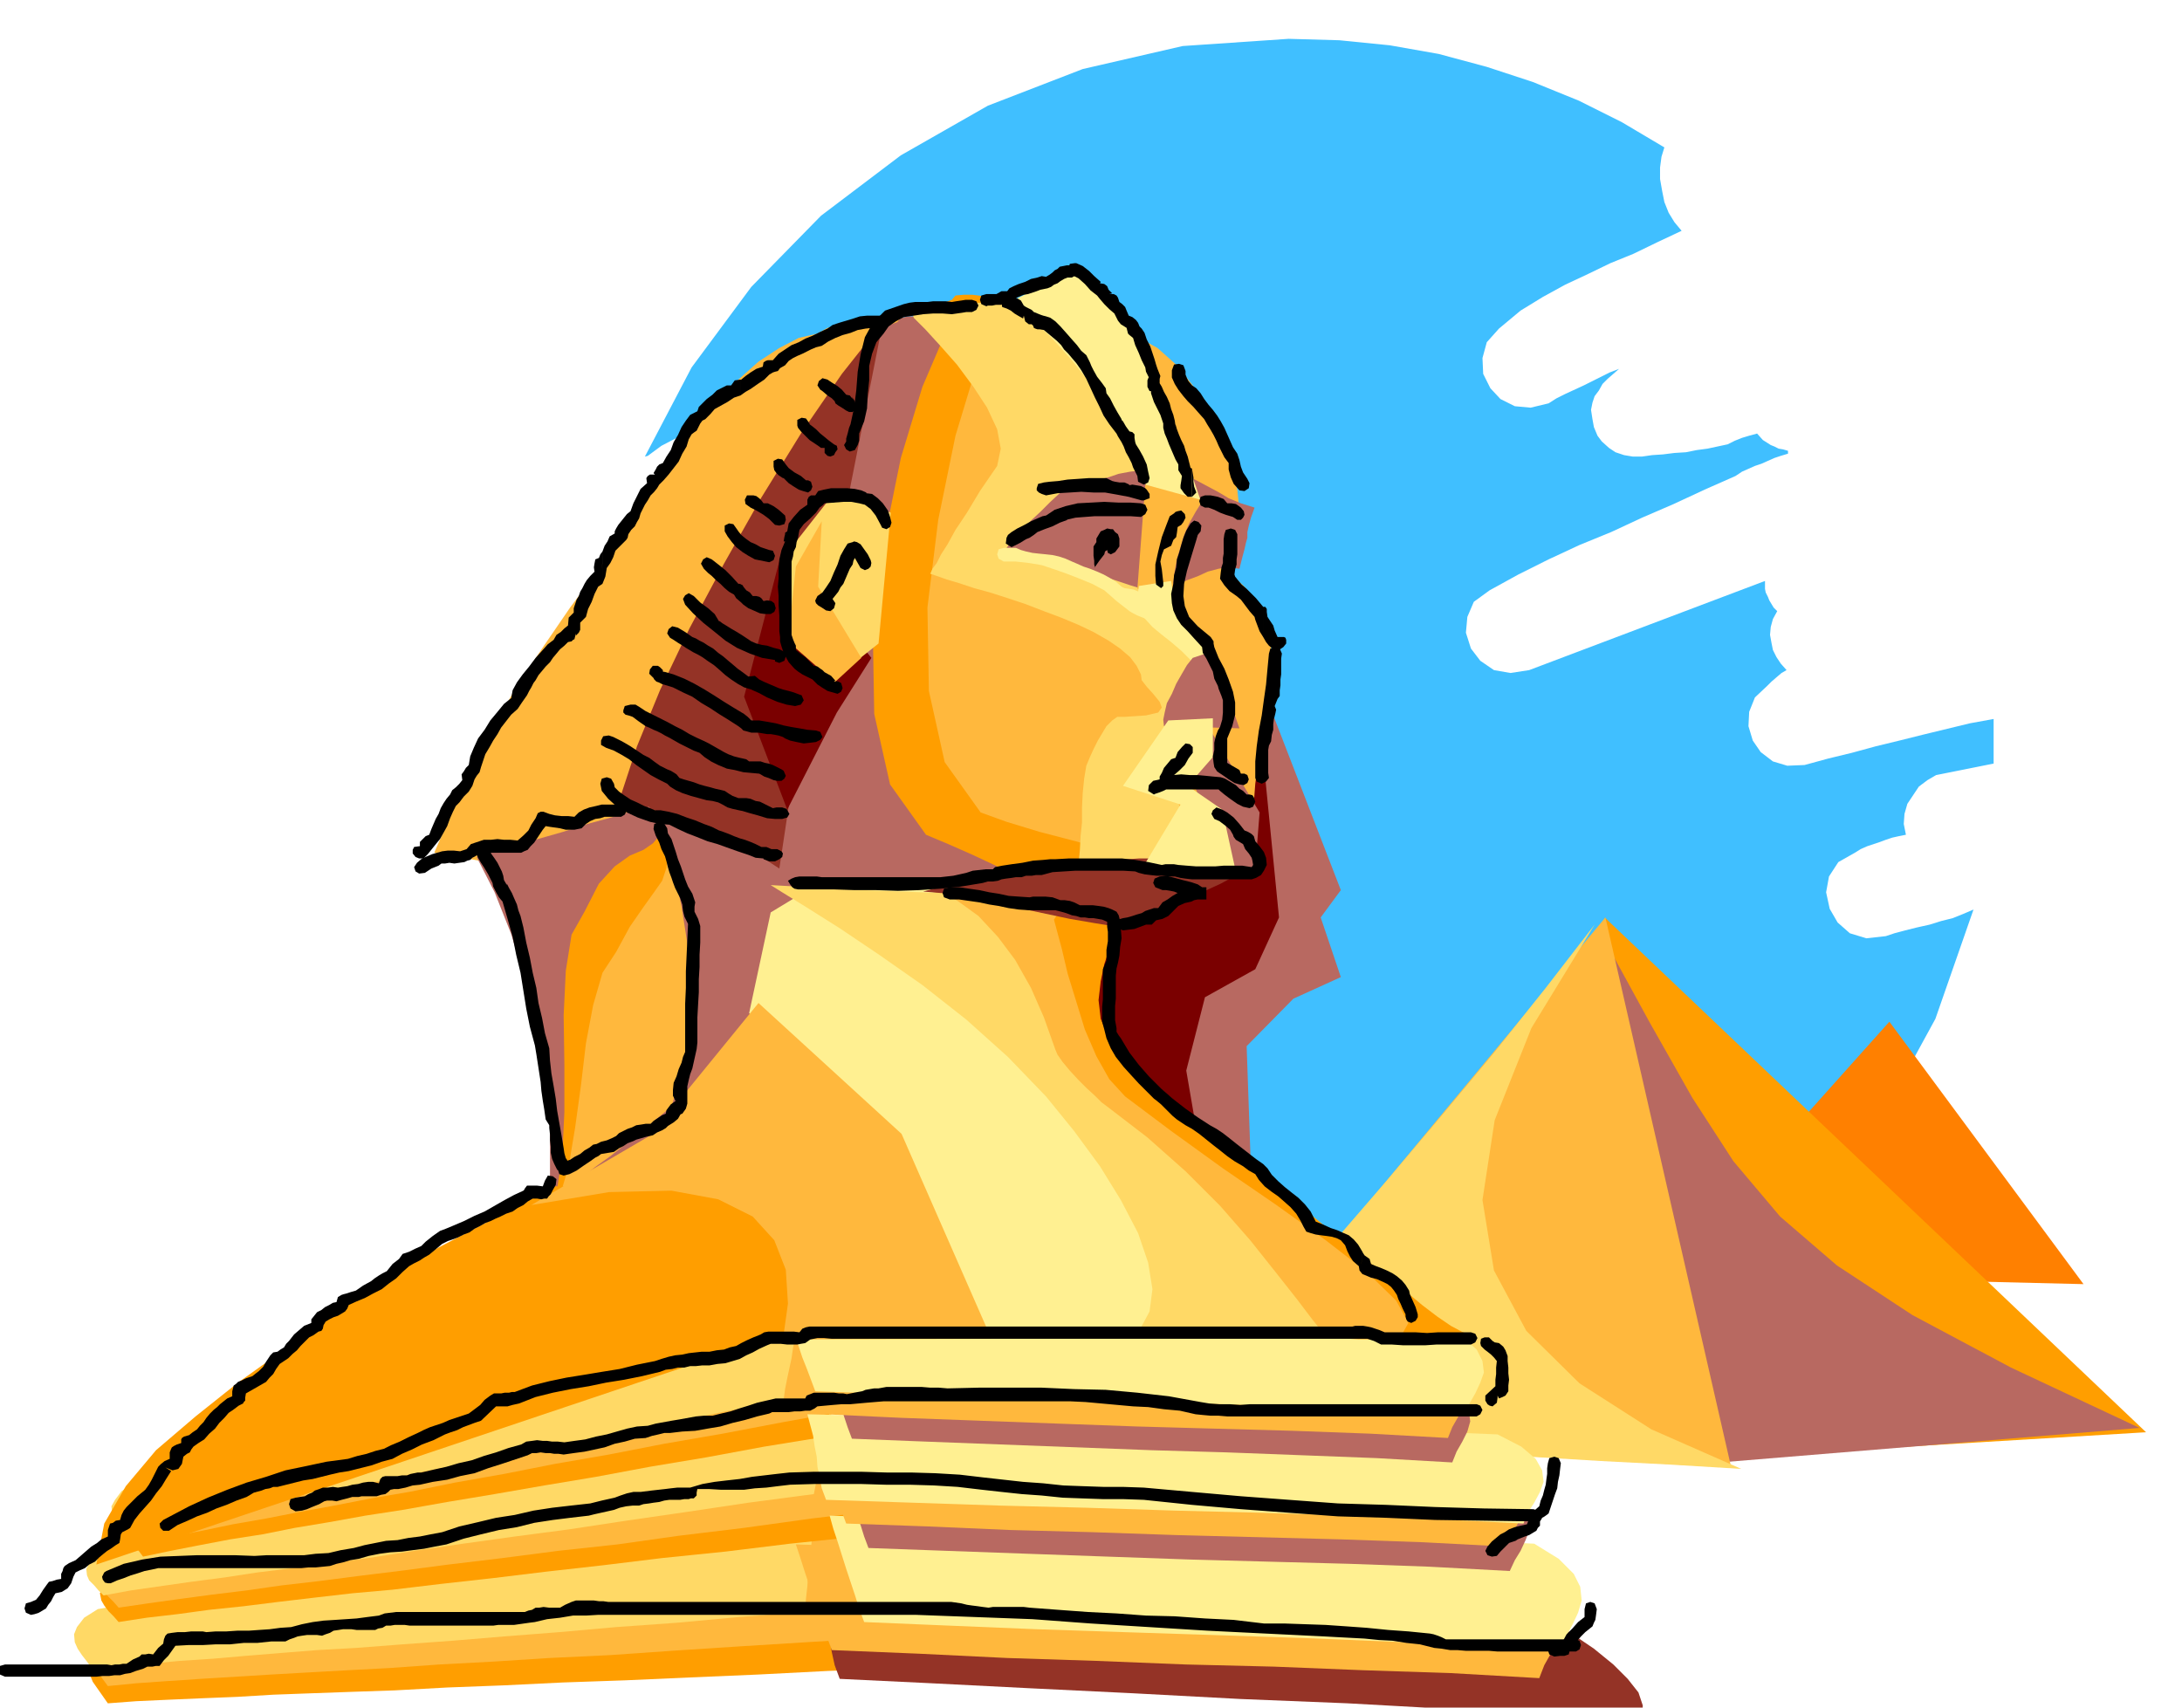 <svg xmlns="http://www.w3.org/2000/svg" width="490.455" height="383.842" fill-rule="evenodd" stroke-linecap="round" preserveAspectRatio="none" viewBox="0 0 3035 2375"><style>.pen1{stroke:none}.brush3{fill:#ff9e00}.brush4{fill:#b86961}.brush5{fill:#ffb83d}.brush6{fill:#ffd966}.brush7{fill:#943326}.brush8{fill:#fff091}.brush9{fill:#7a0000}.brush10{fill:#000}</style><path d="m1792 54 71 2 70 7 68 12 67 18 64 21 64 26 60 30 59 35-4 13-2 15v16l3 17 3 15 6 15 8 13 10 12-34 16-33 16-32 13-31 15-32 15-31 17-31 19-30 25-17 19-6 22 1 22 10 20 14 15 20 10 22 2 25-6 11-7 12-6 13-6 13-6 12-6 12-6 12-6 13-5-8 7-8 7-7 7-5 9-6 8-3 9-2 10 2 13 2 11 5 12 6 8 10 9 9 6 12 4 12 2h13l14-2 15-1 16-2 16-1 15-3 15-2 14-3 14-3 10-5 10-4 10-3 11-3 8 9 11 7 5 2 6 3 6 1 7 2v4l-10 3-9 3-9 4-9 4-9 3-9 4-9 4-9 6-43 19-43 20-44 19-43 20-44 18-43 20-42 21-40 22-22 16-9 21-2 22 7 22 13 17 19 13 23 4 26-4 328-124v11l1 5 3 6 2 5 3 5 3 5 5 5-6 11-3 11-1 11 2 11 2 10 5 10 6 9 8 9-7 4-7 6-7 6-6 6-17 16-8 20-1 20 6 20 11 16 17 13 20 6 24-1 33-9 33-8 33-9 33-8 32-8 33-8 33-8 33-6v62l-65 13-15 3-12 7-12 9-8 12-8 12-4 14-1 14 3 15-10 2-9 2-9 3-8 3-9 3-9 3-9 4-8 5-23 13-13 20-4 22 5 23 11 19 17 15 23 7 27-3 12-4 15-4 16-4 18-4 16-5 16-4 15-6 14-6-53 152-77 141-98 126-116 110-134 88-148 68-159 42-168 15-152-12-143-34-134-54-124-72-112-89-97-104-82-118-64-128 177-63 9-5 9-5 7-7 7-8 5-10 3-9 2-10 1-10 9-16 5-16-1-17-3-15-8-15-11-11-14-9-16-4-12-15-11-8-14-6-14-1-16-1-15 3-15 3-14 3 5-14 3-13 2-14v-12l-3-14-5-12-7-12-10-9 18-11 16-14 11-18 7-19v-20l-5-19-12-17-18-14 4-5 6-5 4-5 6-4 5-6 5-4 6-3h7l26-11 19-17 10-22 4-24-6-25-13-21-21-15-27-6 16-9 17-11 15-12 15-14 11-16 9-16 5-19v-18l-10-25-17-12-23-5-27 4-29 8-28 13-25 13-19 14-4 1 65-124 83-112 97-99 111-84 121-69 132-51 139-32 147-10z" class="pen1" style="fill:#40bfff"/><path d="m2628 1421 270 365-584-14 314-351z" class="pen1" style="fill:#ff8000"/><path d="m2232 1276 753 716-614 37-139-753z" class="pen1 brush3"/><path d="m2224 1293 70 128 60 106 57 88 65 77 79 68 105 69 137 73 179 84-620 51-132-744z" class="pen1 brush4"/><path d="m2233 1276 175 765-775-43 600-722z" class="pen1 brush5"/><path d="m2218 1286-88 144-51 128-17 111 16 98 45 84 74 73 100 64 125 55-99-6-97-5-99-6-97-5-98-6-98-6-98-5-97-4 66-90 72-89 74-89 77-89 76-90 75-90 71-89 68-88z" class="pen1 brush6"/><path d="m157 2281 41-5 44-5 45-5 48-5 48-6 51-5 53-6 56-5 68-8 73-7 75-8 81-8 84-9 89-9 93-10 99-9v18l5 18 8 18 10 19 9 18 9 18 5 19 2 21-102 4-97 5-94 4-90 4-87 3-82 4-79 3-73 4-59 2-56 2-54 2-50 3-50 2-46 2-44 2-40 3-7-10-7-10-7-10-4-10-2-11 5-11 10-13 19-13z" class="pen1 brush3"/><path d="m159 2258 41-6 45-6 45-6 49-5 50-7 52-6 54-6 57-6 70-10 75-9 78-10 84-9 87-11 93-11 97-11 103-11-3 18-2 18-2 19-2 19-2 18-2 20-2 18-1 20-101 6-96 6-92 6-86 6-84 4-78 5-75 4-70 5-57 3-54 3-53 3-49 3-49 3-45 3-43 3-41 4-8-11-7-9-7-10-4-9-1-11 5-11 11-13 20-13z" class="pen1 brush5"/><path d="m136 2238 39-7 42-6 43-6 46-6 47-7 49-7 51-7 54-7 64-10 69-9 72-10 77-10 79-11 85-11 88-12 94-12-3 17-2 18-2 18-1 18-3 17-1 18-2 18-1 18-92 7-87 8-84 6-79 7-77 6-72 6-69 5-65 5-54 3-50 4-49 4-46 4-46 3-42 4-42 3-38 4-7-10-7-9-6-9-4-9-1-11 4-10 10-13 19-12z" class="pen1 brush6"/><path d="m174 2184 41-8 44-7 45-7 48-7 48-9 52-9 53-9 56-8 68-12 72-12 75-12 81-12 84-14 89-14 93-16 99-15-4 15-4 16-3 15-3 16-4 15-3 15-3 16-3 16-96 10-90 11-88 9-82 10-80 9-74 9-72 8-67 8-56 5-52 6-51 6-48 6-48 5-44 6-43 5-39 6-7-8-7-7-6-8-4-7-2-10 5-9 10-11 20-12z" class="pen1 brush3"/><path d="m176 2165 41-8 45-8 46-9 49-8 50-9 53-9 54-10 58-9 70-13 75-13 78-14 84-14 87-16 93-15 97-17 103-17-4 15-4 15-4 15-3 16-4 15-4 16-4 16-3 16-100 12-94 13-91 11-85 12-83 9-77 10-75 9-69 9-57 7-54 7-52 6-49 7-49 6-45 6-43 6-41 6-7-8-7-7-6-7-4-7-1-9 5-9 11-12 20-12z" class="pen1 brush5"/><path d="m154 2150 40-9 42-8 44-9 46-8 47-10 49-9 51-10 54-9 66-13 69-13 72-14 78-14 79-15 85-15 88-17 94-16-4 14-3 15-3 14-3 15-4 14-3 15-3 15-3 15-91 12-87 13-83 12-79 12-76 10-72 10-68 10-64 10-54 7-51 7-49 6-46 7-46 6-42 6-42 6-38 7-7-7-6-7-7-7-3-7-1-9 5-9 10-11 19-12z" class="pen1 brush6"/><path d="m208 2094 39-10 42-9 43-10 45-9 46-11 48-11 50-11 53-11 62-15 65-14 69-16 72-15 75-17 80-17 83-18 88-18-3 14-3 14-2 15-2 15-3 14-2 14-2 15-2 15-86 14-81 15-78 13-75 14-72 12-69 12-66 11-62 11-52 8-50 9-48 8-45 9-45 7-42 8-41 8-38 8-6-8-7-7-6-7-3-7-2-9 5-9 9-12 19-12z" class="pen1 brush3"/><path d="m210 2075 39-11 42-10 44-10 46-10 47-12 50-11 51-12 54-12 64-16 68-15 71-17 76-16 78-19 83-19 86-20 91-20-3 14-3 14-3 15-3 15-3 14-2 15-3 15-2 15-89 16-84 16-81 14-77 15-75 13-71 14-68 12-64 13-53 9-51 10-49 9-46 9-46 8-43 9-42 8-38 8-7-8-7-6-6-7-4-7-1-9 5-9 10-12 19-12z" class="pen1 brush5"/><path d="m188 2061 38-10 40-10 41-11 44-10 44-12 46-11 48-12 51-12 60-15 63-15 66-17 70-16 72-19 77-18 80-19 84-20-3 13-3 14-3 14-2 14-3 14-3 14-3 15-2 15-81 16-78 16-75 14-71 15-69 13-66 14-63 12-60 13-50 9-48 9-46 9-44 10-43 8-40 9-40 8-37 9-7-8-6-6-6-7-4-6-1-9 5-9 9-12 19-13z" class="pen1 brush6"/><path d="m2111 2227-123-5-121-5-123-5-121-4-122-6-121-4-122-6-121-4 4 18 4 19 3 18 3 19 3 18 3 18 4 18 7 19 125 6 138 7 144 7 150 8 149 6 145 8 138 6 127 8 1-19-6-18-15-19-20-20-27-22-31-21-36-23-39-22z" class="pen1 brush7"/><path d="m2105 2187-126-6-124-4-125-6-124-4-126-5-124-5-125-5-124-4 6 18 6 19 6 18 7 19 6 18 6 18 6 18 7 19 121 5 123 6 124 4 124 5 123 3 124 5 122 4 123 7 7-18 9-16 8-17 6-17-2-19-10-18-21-21-33-21z" class="pen1 brush5"/><path d="m2134 2147-123-6-122-4-123-6-122-4-123-5-122-5-123-5-122-4 5 18 6 18 6 19 6 19 6 18 6 18 6 19 7 19 119 5 121 5 121 4 122 4 122 4 122 5 121 5 121 7 7-18 9-17 8-17 5-17-2-19-9-18-21-21-34-21z" class="pen1 brush8"/><path d="m2068 2061-114-5-113-3-113-5-113-3-113-5-113-3-113-5-112-3 5 15 5 16 6 15 6 16 5 15 6 15 5 16 6 16 110 4 111 4 112 4 113 4 111 3 112 3 111 4 112 6 7-15 8-13 7-15 5-13-2-16-8-16-19-18-30-18z" class="pen1 brush4"/><path d="m2060 2029-117-5-116-4-116-5-115-3-117-5-116-4-116-4-115-3 5 15 6 15 5 15 6 16 5 15 6 16 6 15 6 16 113 4 115 5 114 3 116 4 115 3 115 3 114 4 115 6 7-15 8-13 8-15 5-13-2-16-9-16-20-17-31-17z" class="pen1 brush5"/><path d="m2083 1995-123-5-120-3-119-3-118-3-119-4-119-3-121-4-121-3 4 15 4 15 2 14 3 15 1 14 3 15 3 15 6 16 120 4 121 4 121 3 123 4 121 3 122 4 121 5 121 6 6-15 9-14 8-15 5-14-2-16-9-16-20-17-33-17z" class="pen1 brush8"/><path d="m1989 1910-106-5-106-4-106-4-105-4-106-5-106-3-106-5-105-3 5 15 5 16 5 15 6 16 5 15 5 16 5 15 6 16 102 4 105 4 105 4 105 4 104 3 105 4 104 4 105 6 6-15 8-14 7-14 4-14-2-16-7-16-18-17-29-18z" class="pen1 brush4"/><path d="m1981 1876-110-5-109-4-110-4-109-3-110-4-110-4-110-4-109-3 5 15 6 15 5 15 6 16 5 15 5 15 5 15 6 16 107 5 109 4 108 4 110 4 108 3 109 3 108 4 108 6 6-15 8-14 7-14 4-14-2-16-8-16-19-17-29-18z" class="pen1 brush5"/><path d="m2004 1843-115-5-115-4-114-4-114-3-115-5-114-4-114-4-114-3 5 15 5 16 6 15 6 16 5 15 6 15 6 16 6 16 111 4 113 4 114 3 114 4 113 3 113 4 113 4 113 6 6-15 8-14 7-15 5-14-2-16-8-16-19-17-31-17z" class="pen1 brush8"/><path d="m1749 938 116 300-28 38 28 83-66 30-65 66 7 201-459-52 183-523 284-143z" class="pen1 brush4"/><path d="m1683 948 74 105 22 223-33 72-70 39-26 102 22 128-472 7 172-523 311-153z" class="pen1 brush9"/><path d="m1732 1638-50-16-44-29-41-39-34-45-29-48-20-45-12-40v-29l5-13 7-10 8-10 9-9 8-10 8-10 7-11 6-11 18-9 15-9 12-9 11-9 9-10 13-9 15-9 20-8-2-24 3-25 6-27 8-27 7-28 8-27 5-26 2-22 1-22-5-28-11-33-13-32-16-32-15-27-13-22-8-11 4-18 5-21 4-23 5-23 4-24 5-23 5-20 5-17-20-17-11-17-6-18-3-18-4-19-6-18-11-17-19-15-21-10-20-6-21-6-21-4-22-5-21-5-21-6-19-9-15 5-33 6-44 5-50 6-51 4-45 6-32 5-14 8-26 6-27 14-29 19-28 25-30 27-26 30-24 31-18 33-51 76-44 65-41 55-37 54-37 55-36 63-38 75-41 94 40 7 49 9 55 7 58 9 58 8 55 8 49 9 40 9-39 47-29 52-25 54-22 57-23 55-24 55-31 52-37 48 123-15 120-6h117l117 3 116 3h118l119-5 124-14z" class="pen1 brush5"/><path d="m2045 1857-12-5-15-8-19-13-21-16-24-20-27-21-29-24-30-24-39-32-38-32-40-33-40-33-40-33-38-32-36-32-33-30-22-26-11-26-3-26 3-26 5-24 7-21 5-18 2-12 5-12 9-8 10-6 12-5 11-6 11-6 9-9 7-10 8-10-13-10-31-12-42-12-50-14-50-13-46-14-36-13-50-70-22-99-2-116 15-122 24-117 30-99 29-70 25-29-7 4-10 2-14-1-14-1-15-2h-13l-11 1-5 6-19 7-12 19-10 28-6 36-7 38-8 40-13 38-16 35-45 73-27 55-16 43-9 40-9 41-11 50-21 66-34 90 22 9 4 13-8 13-13 15-14 14-8 14 4 12 24 11-39 46-30 52-25 54-22 57-23 55-24 55-31 52-37 48 133-4 148 23 157 41 163 50 162 49 158 42 148 23 135-3z" class="pen1 brush3"/><path d="m1723 1701-53-19-57-36-57-50-54-56-48-59-36-56-23-47-5-31 4-13 7-9 6-9 8-7 6-9 7-8 6-10 6-11 12-11-1-12-14-14-22-14-30-16-32-15-34-15-31-13-50-70-22-98-2-116 15-122 24-118 30-99 30-70 25-29-7 4-11 2-14-1-14-1-15-3h-13l-11 2-5 6-19 7-12 20-10 28-6 35-7 38-8 40-13 38-16 35-45 73-27 56-16 43-9 39-9 41-11 50-21 66-34 90 22 9 4 13-8 13-13 15-14 14-8 14 4 12 24 11-39 46-30 52-25 54-22 57-23 55-24 55-31 52-37 48 123-12 120 2 118 11 118 16 117 15 118 11 120 2 124-11z" class="pen1 brush4"/><path d="m1115 1232 241 5 322 622-348-5-38-42-41-63-44-76-43-80-44-78-40-63-38-43-31-13 13-133 3-1 10-2 13-4 17-3 16-5 15-5 11-6 6-5z" class="pen1 brush8"/><path d="m911 1104 232 122-71 43-30 140-105 48-26-353z" class="pen1 brush4"/><path d="m1946 1863 13-23-17-31-41-40-57-44-70-50-73-50-72-52-64-48-22-24-18-32-16-37-12-39-12-39-8-34-7-26-4-15 7-10 14-4 18-1 21 3 21 1 22 2 20-1 18-4 19-10 18-9 15-9 16-9 14-10 15-9 18-9 21-8-2-28 2-34 3-40 6-43 5-44 6-40 3-36 2-26 2-18-4-18-9-17-12-16-14-16-14-13-11-11-8-7 3-14 4-10 3-8 3-6 2-7 3-7 3-10 5-12-3-30-8-34-13-36-16-36-22-35-24-31-28-25-29-16-21-10-20-6-20-5-20-3-21-5-20-4-20-7-19-8-2 13 1 26 2 33 4 38 3 36 3 34 1 25-1 13 15 15 19 23 19 26 21 30 20 32 19 33 16 33 13 33 7 28 4 35v38l-2 44-7 44-10 46-13 47-15 47 12 7-23 8-46 7-58 8-59 7-46 7-23 7 14 9 19 34 44 63 58 80 65 93 58 94 45 89 19 74-14 53 36-3 37 3 37 5 41 9 42 7 45 6 50 4h56z" class="pen1 brush5"/><path d="m1842 1856-16-20-22-29-30-38-35-44-42-48-48-48-53-47-56-43-8-6-9-9-12-11-11-11-12-13-10-12-7-10-3-7-16-45-18-41-22-39-24-32-27-29-29-21-30-16-32-6 14-8 33 2 44 7 50 11 49 10 44 7 32 2 17-6 18-10 16-10 12-10 12-10 10-11 13-10 15-10 21-8-16-23-12-26-7-29-2-31 2-32 8-31 14-30 21-27v-20l-7-20-13-22-15-21-18-20-16-17-14-15-8-9 4-16 4-17 4-18 4-17 4-18 5-18 4-17 6-15-14-27-10-26-8-26-7-26-10-25-13-22-17-18-23-14-18-11-15-8-12-9-11-7-12-8-11-8-15-9-17-8-6 3-18 2h-26l-28 2h-28l-22 4-13 6 3 9 16 16 21 23 23 26 23 31 19 29 14 30 5 27-5 24-24 35-18 30-16 24-11 20-9 14-6 12-6 8-3 7 9 3 14 5 17 5 21 7 22 6 25 8 24 8 26 10 24 9 24 10 21 10 21 12 16 11 14 12 9 12 6 12 1 8 7 9 9 10 9 11 3 8-5 7-17 4-30 2h-10l-7 5-8 8-6 10-6 10-6 12-5 11-5 12-3 18-2 20-1 20v21l-2 19-1 20-2 20-3 20 8 10-31 7-59 2-77 1-85-3-79-3-65-4-37-2 16 10 34 21 46 29 55 37 60 42 61 48 58 52 53 55 39 48 36 49 29 47 24 46 14 41 6 37-4 31-14 26 32-4 28-1 23 2 25 3 26 2 32 3 40 1h51z" class="pen1 brush6"/><path d="m1740 1208-12-3-13-2-14-2-14-1-15-2-13-1-13-2-11-1h-51l-47 3-46 3-43 6-43 6-41 8-40 9-40 11 36 3 35 6 33 7 34 8 33 7 33 7 35 6 37 6 19-6 22-9 24-11 25-11 24-13 24-11 22-12 20-9zm-512-760-57 72-57 83-55 89-52 92-48 90-41 86-32 78-22 67 24 16 27 13 28 11 30 11 29 10 29 12 27 13 26 17 14-93 18-97 19-101 21-101 19-100 19-96 18-91 16-81z" class="pen1 brush7"/><path d="m906 1126-21 5-21 5-21 6-20 6-21 5-21 5-20 6-20 6 13 56 12 63 8 65 6 69 1 67-1 67-5 63-8 58 20-21 21-18 20-16 21-15 20-16 21-16 21-18 23-19 15-50 9-55 2-58-3-58-9-57-11-52-15-46-16-37z" class="pen1 brush5"/><path d="m911 1127-22 5-21 6-22 5-21 6-22 5-22 6-21 6-21 6 13 57 11 65 8 69 5 72 1 70-2 70-6 64-8 59 17-32 13-44 9-54 8-58 7-59 10-53 13-45 19-29 19-35 18-26 15-21 12-17 6-18 2-21-6-26-12-33z" class="pen1 brush3"/><path d="m903 1122-24 6-29 9-33 9-34 11-35 10-32 10-30 8-23 7 25 49 23 58 19 64 17 69 11 69 7 69v64l-6 59 15-34 8-50 3-62v-67l-1-68 3-62 8-50 18-32 20-39 22-24 21-15 19-8 13-9 8-9-2-17-11-25zm572-437 17-6 17-5 16-6 16-4 15-5 16-3 17-2h18l20 1 19 5 16 7 17 9 15 8 15 9 17 7 19 6-5 14-3 11-2 9v8l-2 7-2 9-3 11-4 16-15-2-14 2-15 4-13 6-16 6-16 7-18 5-19 3-26-8-24-8-25-8-25-7-26-7-25-5-27-2-27 2 3-11 7-10 8-11 12-11 11-12 13-12 14-14 14-13z" class="pen1 brush4"/><path d="m1502 372 27 25 27 34 24 40 23 46 19 47 19 48 16 46 15 44-10-2-9-1-10-3-9-3-10-3-10-3-9-2h-7l-14-37-19-38-22-38-25-37-28-35-28-31-29-27-26-20 6-6 12-6 13-7 16-7 14-8 15-6 11-6 8-4z" class="pen1 brush8"/><path d="m1593 674 80 22-10 16-9 16-7 16-5 17-5 16-3 17-2 16 1 17-51-8 11-145z" class="pen1 brush5"/><path d="m1629 808 3 19 7 16 8 13 10 12 10 9 10 10 8 10 7 12-34 11-15-15-14-12-14-11-12-10-11-12-6-12-4-15 2-18 45-7z" class="pen1 brush8"/><path d="m1667 988-12 85 51 147 40-14 6-76-85-142z" class="pen1 brush4"/><path d="m1089 761-54 208 60 157 69-135 48-76-123-154z" class="pen1 brush9"/><path d="m1686 906-27 9-8 10-7 12-8 14-6 14-7 13-3 13-2 10 1 9 105 3-38-107z" class="pen1 brush4"/><path d="M1687 999v54l-35 40 48 33 20 91-18-3-17-2-18-2h-17l-18-2h-16l-15-1-13 2 54-90-80-26 63-91 62-3z" class="pen1 brush8"/><path d="m1239 713-79-27-62 79-3 124 73 49 54-43 17-182z" class="pen1 brush6"/><path d="m1138 816 5-91-36 63-11 104 65 57 37-34-60-99z" class="pen1 brush5"/><path d="m1062 1430-123 220H772l-257 135-59 46-62 47-63 45-59 47-55 47-42 50-30 52-11 57 944-317 295-5-198-286-113-138z" class="pen1 brush3"/><path d="m1055 1395-150 184-166 97 108-18 87-2 65 12 48 24 30 33 16 41 3 47-7 50 290-1-125-285-199-182z" class="pen1 brush5"/><path d="M1567 603h-7v-20 1l2 2 4 7 5 7 4 1 3 3v5l1 6 1 3 5 8 5 9 5 11 2 10 2 9-2 6-6 3-8-4-1-8-1-2-2-4-3-6-2-6-4-8-4-7-3-8-3-6v-12h7zm-7 0h-7 7v12l-5-8-2-4-10-13-8-12-6-13-6-12-6-13-6-13-7-12-7-10-6-7-5-6-6-6-4-6-6-6-6-5-6-5-6-5-6-1h-3l-3-1-2-1v-22l5 2 5 2 3 1 4 1 6 2 7 5 7 7 8 9 7 8 8 9 6 8 7 6 2 4 3 6 2 5 3 6 5 9 7 9 5 7 1 7 5 7 5 10 5 9 6 10v20zm-122-169v22l-1-3-2-2h-4v-11l6 2-6-2v-11l4 2 3 3zm-7-5v11l-7-1 7 1v11l-5-4-2-8-1 4-7-4-5-3-5-4-6-3-6-2-1-5v-2l2-6 8-2 5 1 7 2 5 3 4 7 3 2 4 2zm160 267 5-2 3-1v-6l-4-6-2-2-6-3-6-1-6-1-5 1 1-1-7-3h-7l-6-1-4-1-8-4h-25l-14 1-15 1-13 2-12 1-8 1-8 2-2 6v3l3 3 4 2 6 2 16-3 17-1 16-1 17 1h16l17 3 16 3 18 5h3zm135 27 3-3 2-4-1-5-4-5v17zm-50-17h5l8 3 8 4 8 3 10 3 6 4h5v-17l-4-3-3-2-6-1h-6l-5-6-8-3-10-2h-8l-6 2-2 6 2 6 6 3zm-131 65v-26l8-3-8 3v-9h3l3 4 4 3 2 6v11l-6 8-6 3zm-9-23v3-14l4-2 5 1v9l-9 2 9-2v26l-4-2-1-4-3 2-1 4v-23zm0 3-2 5 2-5v20l-7 9-7 10 1-1-1-4v-5l-1-7v-13l4-6v-5l3-5 3-5 5-2v14zm110-25 3-6-1-5-5-5-5 1-3 1-2 2-6 4-5 13-6 16-5 20-4 18v16l1 12 7 5 3-3v-5l-1-9-1-9-2-11 2-9 3-8 10-5 3-8 4-4 1-6 1-8 5-3 3-4zm54 400-8-3-5 4-2 5 4 7 7 3 8 6 7 6 4 7 1 3 3 4 5 3 5 3 3 7 5 6 2 3 2 3 1 4 1 6-2 3-13-2h-26l-12 1h-26l-13-1-12-1-6-1h-12l-5 1-19-4-18-3-18-2h-75l-18 1h-7l-10 1-14 1-15 3-15 2-13 2-10 2-3 3h-10l-9 1-9 1-9 3-9 2-9 2-9 1-9 1h-165l-7-1h-24l-6 1-5 2-5 3 3 5 3 4 3 2 5 1h50l29 1h30l30 1 29-1 30-2 29-3 30-5 7-2h7l7-1 5-2 6-1 8-1 6-1h8l6-2h8l6-1h8l15-4 16-1 16-1h66l17 1 5 2 8 2 8 1 9 1h8l9 1h8l8 2 7 1 9 1h83l6-2 7-4 4-6 4-8-1-10-3-8-6-8-6-7-2-7-3-3-5-3-5-2-7-9-8-9-9-7-7-4zm-604 99zm-4-330h4-4V741l3-2 2-11 7-9 9-10 10-7v-7l2-4 3-2h6l4-6 8-2 10-2h22l11 1 9 2 7 3v1l8 1 8 6 7 7 7 10 3 9 2 8-2 6-5 3-6-2-2-4-7-13-7-9-8-6-8-2-11-2h-11l-13 1-13 1-3 3-4 3-5 7-8 8-9 8-6 8-1 5-1 6-2 6-1 7-3 6-1 7-2 7v102l2 6 2 5 2 4v6l6 5 7 5 6 6 6 6 5 1 4 3 3 2 3 3 9 5 7 8h-3l1-1 5 1 4 2 2 7-2 5-5 3-7-2-7-2-8-5-6-4-5-5-2-2-8-4-6-3-6-4-5-4-8-9-5-9v-17zm-5-1 5 1v17l-3-7-2-6-2-7v-6l-1-8v-22l-1-14v-13l-1-13 1-12v-13l1-13 3-13 5-12h-2l1-6 1-4v152l-5-1z" class="pen1 brush10"/><path d="m1203 793 5-2 3-3 1-5-1-4-4-8-5-7-5-7-5-3-4-1-2 1v31l1-5 2-4 4 7 4 7 2 1 4 2zm-17-39-7 2-5 8-5 9-4 12-5 11-5 12-6 9-5 7-7 5-3 6v1l1 3 3 3 5 3 6 4 6 1 5-4 2-7-4-6 4-5 4-5 3-6 4-5 3-7 3-7 3-7 4-6v-31zm427 348 5-2 4-2h73l2 2 6 5 8 6 10 7 8 4 9 2 5-2 3-7-2-6-2-3-4-1h-4l-5-5-5-3-5-5-5-3-10-6-6-2-11-1-10-1-11-1h-11l-12-1-11 1-10 2-9 4v18zm-8 3 2-1 6-2v-18l-9 2-6 6-1 8 8 5z" class="pen1 brush10"/><path d="M1659 1047v-8l-4-4-6-1-5 5-6 7-3 8-6 2-5 6-5 6-3 7-3 5v6l3 4 6 2 5-2 3-4 1-5 2-3 8-7 7-7 5-9 6-8zm98-161 4 7 4 5 6 5 8 1 6-4 4-5v-5l-1-3-2-1h-9l-4-9-2-7-4-6-4-6-1-7v-4l-2-3h-3v11l6 3-6-3v31zm-36-143-3-6-6-2-7 2-2 6-1 7v20l-1 6v7l-2 6-1 7-1 9 6 9 7 8 10 7 6 5 6 8 6 8 7 8 1 4 3 8 3 8 5 8v-31l-5-2-3-11 3 11 5 2v-11l-5-6-5-6-7-7-6-6-7-6-5-6-4-5-1-3 1-7 2-7v-7l1-7v-28z" class="pen1 brush10"/><path d="m1783 909-3-7-6-2-7 2-2 7-2 21-2 22-3 21-3 22-4 21-3 22-2 21v23l2 5 7 3 6-3 4-5-1-7v-32l1-6 3-6 1-9 2-7v-8l1-8v1l2-8 1-5-2-5 2-5 2-5 3-4v-8l1-7v-8l1-7v-22l1-7zm-411-500-7 2-2 6 2 6 7 3 2-1h6l5-1h7l6-2 6-1 4-2 4-2 2-3 5-2 5-2 6-1 6-2 6-2 5-2 5-1 5-1 5-2 4-3 5-2 4-3 5-3 5-2h6l5-3 3-6-3-6-5-2h-7l-5 1-5 1-3 3-4 2-3 3-4 3-5 3-6-1-6 2-9 2-8 4-9 3-7 3-6 3-3 4h-8l-7 4h-14zm286 282 6-6-3-8-1-7v-6l-1-6-1-6v39z" class="pen1 brush10"/><path d="M1497 366h-2l-7 1-2 7v1l1 4 5 4 8 4 9 8 8 9 9 7 4 5 6 7 7 7 7 6 2 4 3 6 4 5 8 5 1 4 1 4 2 2 5 4 3 10 5 11 4 10 5 10 1 6 4 8v-1l-2 5v9l3 6h2v3l2 6 2 6 3 6 3 6 3 6 2 6 2 6v6l2 8 3 7 3 8 3 7 3 7 3 7 4 7v8l5 8-1 7-1 6v4l5 7 5 5h6v-39l-1-1h-1l-2-8-2-8-3-8-2-7-4-8-3-7-3-8-2-7v2l-1-7-2-8-3-8-2-8-4-9-4-7-3-7-3-5v-6l1-4-2-5-2-5-2-6-2-7-3-9-3-9-5-10-3-9-4-6-3-3-2-5-3-4-5-4-5-2-3-7-2-5-4-4-4-3-2-6-2-3-4-2h-6l4-1-5-5-2-5-4-3-6-1 1-2-9-8-7-7-9-7-9-4zm-145 68 6-3 3-6-3-6-6-2h-9l-6 1-7 1-6 1-9-1h-17l-8 1h-17l-8 1-8 2-26 9-17 17-11 20-6 24-4 24-2 26-3 24-5 23-2 5-2 8-2 7v4l-3 5 3 6 5 3 7-2 4-7 2-6v-12 2l7-17 4-18 1-20 2-19v-20l4-17 6-16 10-12 7-10 10-7 11-6 14-2 13-2 14-1h13l13 1 7-1 7-1 6-1h8zm-443 693zm-55-37-4-7-6-2-7 2-2 7 2 10 9 11 11 10 15 9 15 7 17 6 14 3 13 1 12 6 13 6 13 5 15 6 14 4 14 5 14 5 15 5 10 4 11 1v1l8 3h8l6-3 4-3 1-5-2-3-6-3h-8l-7-3h-7l-8-4-7-3-8-3-7-2-8-3-7-3-8-3-6-2-10-5-11-4-12-5-12-4-13-5-12-3-11-2h-8l-7-3-8-3-10-5-9-4-9-6-7-5-6-6-1-5zm-7-67h-1l-7 1-3 6v6l7 4 11 4 11 6 10 6 10 8 10 7 10 7 11 6 12 6 4 4 8 5 9 4 12 4 11 3 11 3 8 1 8 2 6 3 7 4 7 2 9 2 5 1 10 3 11 3 13 4 11 1h10l7-2 3-5-4-7-6-2h-8l-5 1-6-3-6-3-6-3-6-1-7-3-6-1h-11l-8-3-5-3-6-4-4-1-9-2-7-2-8-2-7-2-8-3-7-2-7-2-6-2-4-5-3-2-5-3-5-2-10-5-7-5-8-6-8-4-6-4-6-4-6-4-5-3-7-4-6-3-6-3-6-2zm30-43-8 2-2 6v3l3 3 4 1 6 2 8 6 10 7 5 2 6 3 5 2 6 3 5 3 6 3 7 4 7 4 6 3 8 4 6 3 8 3 7 6 9 6 10 5 12 5 11 2 12 3 11 1 11 1 2 1 5 3 6 2 7 3 5 1h6l4-3 2-4-3-7-3-2-6-3-6-3-6-2-5-1-6-2h-16l-4-3-9-2-8-2-8-3-6-3-7-4-7-4-7-4-6-3-11-5-10-5-10-6-10-5-11-6-10-5-10-5-10-5-6-4-3-2-5-3h-7zm45-28h1l13 4 14 7 13 6 13 9 12 7 12 8 13 8 14 9 4 3 3 3 4 1 7 2h10l6 1 6 1h5l6 1 5 1 6 2 3 2 7 3 9 2 10 2 9-1 8-1 6-3 3-4-3-7-6-2-12-1-11-2-12-2-10-2-11-3-11-2-12-2h-11l-5-5-5-4-15-9-13-8-14-9-13-8-14-8-14-7-15-6-14-4 2 1-3-1v18zm1-18h-1 1zm-1 18v-18 18zm0-18zm0 18v-18 18zm0-18zm0 18v-20 20zm0-18v-2 2zm0 18v-20 20zm0-20zm0 20v-20 20zm0-20zm0 20v-20 20zm0-20zm0 0-4-4-3-2h-7l-4 5-1 6 6 6 1 2 3 3 3 1 6 3v-20zm0 0zm21-59-8-2-5 4-2 6 4 6 5 3 6 4 5 3 6 4 5 3 5 3 6 3 7 4 7 5 9 6 7 6 9 8 8 6 9 6 9 5 10 3 2 1 9 4 11 6 14 6 13 4 12 2 8-2 4-6-3-7-3-1-8-3-7-2-8-2-6-2-7-3-7-3-7-3-6-3-6-5-9 1-8-6-7-5-7-6-6-5-7-6-7-5-7-6-7-4-6-4-6-3-5-3-5-2-10-7-10-6zm23-43-1-1-7-4-5 3-3 5 3 8 11 12 14 13 15 12 16 13 16 10 18 8 17 6 18 3v2l6 2 7-3 2-6-1-6-8-4-8-2-9-3-7-1-8-2-7-3-6-4-6-4-8-5-7-4-8-5-5-3-4-3h-1l-6-10-9-8-11-8-8-8zm24-52-7-3-5 3-3 6 4 7 2 2 4 4 5 4 6 6 6 5 6 6 6 5 7 4 3 5 7 6 3 3 7 5 7 3 9 4 7 1h8l5-3 2-5-2-7-4-3-6-1-5 1-3-4-3-2-4-1h-5l-4-5-5-3-4-5-1-2-4-2h-5 3l-9-10-9-9-10-8-9-7zm35-42-5-7-6-1-6 3v8l4 7 6 8 6 7 9 7 8 5 9 5 10 2 10 2 6-3 2-6-3-7-5-1-6-2-6-2-7-4-7-3-7-5-6-5-4-5-2-3zm23-47h-9l-3 6 1 6 7 5 8 4 10 6 8 6 8 8 6 1 7-2 2-6-1-6-9-8-7-5-8-4h-9 3l-3-4-3-3-4-3-4-1zm45-43-5-7-6-1-6 3v8l1 5 3 4 3 3 6 4h1l2 2 5 5 6 4 8 5 6 2 7 2 4-3 2-5-2-7-4-2h-6 3l-7-6-9-5-8-6-4-5zm33-57-5-7-6-1-6 3v8l1 3 4 5 6 6 6 6 6 4 6 4 4 3h5v7l4 4 4 1 5-2 2-4 3-4-1-5-4-2-4-3-4-3-6-5-5-4-6-6-5-4-4-3v-1z" class="pen1 brush10"/><path d="m1151 528-7-2-5 4-2 6 4 6 3 2 7 6 6 4 4 4 1 3 4 3 5 3 6 4 4 2h5l3-3 2-4-2-8-4-6 1 3-4-5-5-1-6-7-6-5-8-5-6-4zm519 211 1-8-4-5-6-2-5 4-6 10-4 10-3 10-3 11-3 9-1 11-3 11-1 12-3 14 1 13 2 10 5 11 6 9 9 9 9 10 11 12 1 8 5 8 4 8 5 10 2 10 5 10 1 4 2 5 2 5 2 6v-2 19l-1 10-3 10-3 5-3 8-2 9v10l-2 9 1 9 1 6 4 6 3 2 6 4 7 5 8 5 7 2 6 1 5-3 2-5-2-6-4-2h-7 2l-2-5-5-3-7-4-5-3v-34l7-17 4-16v-17l-3-15-6-17-6-15-8-15-6-15-1-5v-3l-2-3-2-3-18-15-12-13-6-15-2-14 1-17 4-18 6-20 7-23 2-7 4-5zm225 1013 3-6-3 6v-11l1 2 2 3 7 5 2 7 7 3 8 3 7 3 8 4 6 4 7 6 5 6 5 8 1 5 4 9 4 9 3 10v4l-3 5-6 3-5-2-2-3-1-4v-3l-4-8-3-7-3-6-2-6-4-6-4-5-5-4-6-3-9-4-8-2-7-3-5-2v-20zm-2 6 2-6v20l-4-5-1-6-8-7-4-6-4-8-3-8-6-7-6-3-7-2-7-1-8-1-7-1-7-2-6-2-4-7-4-8-6-10-8-9-9-8-8-7-10-7-9-7-8-9-5-8-9-5-8-6-12-7-10-7-10-8-9-7-10-8-10-8-10-7-9-5-6-4-6-4-6-5-5-5-6-6-5-5-6-5-4-3-10-10-11-11-11-12-10-11-11-14-7-12-6-14-3-12-3-11v-21l1-10v-42l5-12v-15l1-6 1-6v-13l-1-7v-7l-7-3-6-1-6-1h-6l-6-1h-6l-6-2-6-1-8-3-7-2-8-2h-36l-15-1-14-2-14-3-13-2-14-3-14-2-14-2h-13l-8-3-2-6 2-6 8-2h13l14 2 14 2 14 3 13 2 14 3 14 1 15 1 5-1h17l10 1 11 4h-1 7l7 1 6 2 8 4h18l8 1 7 1 7 2 5 2 6 3 3 5 2 8 1 11 1 13-2 12-1 12-2 10-2 8-1 10v32l-1 10v20l2 11v5l3 5 3 4 3 5 9 15 13 17 14 16 17 17 16 14 18 14 17 12 17 11 9 5 9 6 9 7 10 8 9 7 9 7 9 7 10 7 3 3 3 3 6 9 9 9 9 8 10 8 9 7 9 9 8 10 7 14 10 4 11 5 9 3 9 4 7 3 7 6 6 7 6 10v11l-2 6zM864 1136l5-3 3-6-3-6-5-2h-27l-8 2-9 2-8 3-7 4-6 6-9-1h-9l-9-1-8-2-8-3h-4l-4 2-3 7-6 9-4 8-7 7-8 7-10-1h-9l-9-1-9 1h-10l-9 3-9 3-6 7-9 3-9-1h-8l-8 1-7 2-7 2-7 3-7 3-7 6-4 6 2 6 5 3 8-1 9-6 10-4 4-3h5l6-1 7 1 7-1 7-1 4-2 4-1 3-3 4-2 4-3 6-2h54l4-2 5-2 4-5 5-5 4-6 4-6 4-6 4-5 6 1 7 1 7 1 8 2h12l5-1 5-1 6-6 6-4 7-3 7-1 6-2h23zm89 406v-1l1-1 1-7-4-5-6-2-5 5-7 5-3 4-3 4-1 5-5 2-6 4-6 4-4 4h-7l-6 1-7 1-6 3-6 2-6 3-6 3-4 4-6 3-7 3-8 2-6 3-5 1-5 4-7 4-6 5-8 4-6 4-6 2-3 2-6 2-2 8 2 6 6 2 8-2 10-5 10-7 9-6 7-5 4-2 4-3 6-1 6-1 6-1 7-5 6-3 6-4 8-3 4-2 7-2 7-2 9-2 6-4 7-3 5-3 3-3 8-5 6-5 4-7 6-7z" class="pen1 brush10"/><path d="m928 1152-5-8-6-1-7 3-1 7 3 9 5 10 3 9 5 10 2 7 2 8 2 7 3 8 2 6 3 8 3 6 4 8 3 9 1 9 2 8 5 10-1 22-1 22-1 22v23l-1 22v67l-3 7-2 8-4 9-3 10-4 9-1 10v8l4 8-3 5-3 6 3 6 5 2 7-2 5-7 2-7v-24l2-9 2-8 3-8 2-9 2-9 2-9 1-9v-35l1-18 1-17v-18l1-17v-17l1-17v-23l-3-10-5-10v-7l1-6-2-6-2-6-6-10-4-10-3-9-3-9-4-10-3-10-3-9-3-9-5-8-1-7zm116-611v-8h12-12v-15l8-5 9-3 1-6 3-2 3-1h7l8-9 9-6 9-6 10-4 9-5 10-4 10-5 11-5 7-5 9-3 10-3 10-3 9-3 10-1h20l6 2 3 6-3 6-6 3h-12l-10 1-11 2-10 4-11 3-10 4-10 5-9 6-8 2-7 3-6 3-6 3-7 3-6 3-6 4-5 6-7 4-3 4-4 1-3 1-5 3-7 7-9 6-10 7zm0-23v15l-11-1 11 1v8l-7 4-7 5v-11l1-3-1 3v-11h1l6-5 7-5zM838 782l2-8-2 8v-15l3-8 4-6 3-7 7-4v-3l2-4 3-5 4-5 8-10 5-4 4-11 5-10 5-10 9-8-1-7 2-3 3-2h7l-2-2 3-5 2-4 3-3 5-2 5-9 6-9 4-11 6-10 5-11 6-9 6-8 10-5 2-6 5-5 6-6 8-6 6-6 8-4 6-3h6l5-7 8-1v11l-2 3 2-3v11l-6 2-3 1-9 6-9 5-9 5-6 7-4 4-3 3-4 2-3 4-3 6-2 4-3 2-4 3-4 7-3 10-6 10-5 11-7 9-7 9-7 8-6 6-3 5-4 5-5 5-4 7-4 6-3 6-3 6-2 7-3 5-3 6-5 5-4 6-1 5-2 3-3 3-5 5-7 7-3 9-4 8-5 7-1 6-1 6-2 5-2 5v-30zm-1 8 1-8v30l-3 2-3 2-5 10-4 11-5 10-3 11-4 4-4 4v10l-2 4-4 4v-3l-1 4-1 4-2 1-2 2-5 1-5 5-6 5-5 6-5 6-4 6-6 6-5 6-5 6-4 7-3 4-3 6-3 5-3 6-7 10-6 9-9 8-7 9-7 9-5 9-6 9-5 9-6 10-4 12-2 6-2 7-4 5-3 5-3 9-5 8-7 7-6 8-5 5-4 8-4 9-4 11-5 9-5 9-5 6-4 5-8 10-6 6h-6l-5-2-4-5v-5l2-4 7-1h3-2v-6l4-4 4-4 5-2 3-8 3-7 3-7 4-7 3-8 4-7 4-6 5-6 3-6 5-4 5-5 4-5-1-8 3-4 3-5 4-4 2-12 5-12 6-13 9-12 8-13 10-12 9-11 10-8 2-11 6-11 8-11 9-11 9-12 9-10 8-9 8-6 4-7 6-4 5-5 5-4 1-11 7-7v-6l2-6 2-6 3-5 2-6 3-5 3-6 3-5 5-6 6-6v1l-1-7 1-6 1-5 5-2 2-5 3-4v15l-1 8zm821-254-5-6-2-4-2-5v-5l-3-8-6-2-7 1-3 8v10l4 9 5 8 7 9 6 7 8 8 7 8 8 9 4 7 5 8 4 7 4 8 3 7 4 8 4 8 6 8v9l3 11 4 9 8 9 7 1 6-4 1-7-3-6-6-9-3-8-2-9-3-9-6-9-4-9-4-9-4-9-5-9-5-8-6-8-6-7-6-8-5-8-6-7-6-4zM773 1648l1-8-5-4-7-1-4 7-3 8-8-1h-14l-3 4-1 2-1 1-13 6-13 7-14 8-14 8-14 6-14 7-14 6-12 5-8 3-10 7-10 8-6 6-9 4-8 4-9 3-5 7-9 7-8 10-6 3-5 3-6 4-5 4-11 6-10 7-7 2-6 2-4 1-3 1-5 3-2 7-5 1-5 3-6 3-5 4-6 3-4 5-4 5v5l-10 4-7 6-7 6-7 9-4 4-3 5-5 3-4 3-6 1-4 4-6 9-4 7-3 3-3 3-4 3-5 4-9 3-6 3-5 2-3 3-3 2-1 4-1 4v7l-7 3-5 4-5 4-4 4-5 4-5 5-5 6-4 6-5 5-4 5-6 4-5 4-7 2-3 2-1 2v5l-6 2-4 2-3 2-1 2-2 5v9l-7 3-5 4-4 4-3 6-3 6-3 6-4 7-5 7-11 9-10 10-5 5-4 5-3 6-2 7-6 1-4 3-4 1-1 3-2 6v9l-9 4-6 5-8 5-7 6-8 7-7 6-9 4-6 4-2 3-1 4-2 4v7l-6 1-6 2-5 1-3 4-5 7-5 8-5 6-7 3-7 2-2 7 2 6 7 3 5-1 6-2 5-3 5-3 3-5 4-5 3-6 3-5 9-2 8-5 5-7 3-9 3-6 6-3 7-3 6-5 8-4 6-6 6-5 5-4 5-3 7-5 5-3 1-5 1-7 2-3 4-2 4-2 3-2 6-11 7-9 8-9 8-9 7-10 8-10 6-10 7-11-8-5 5 2 5 2 4-1 4-1 5-7 2-10 5-4 4-2 2-4 3-4 7-5 8-5 7-8 8-7 6-8 7-7 6-7 6-4 8-6 6-3 1-2 2-2v-4l1-6 7-4 7-4 7-4 7-4 5-6 5-5 4-7 5-7 6-4 6-4 6-6 6-5 5-6 6-6 6-6 6-3 7-5 4-1 2-3 1-5 3-5 5-3 6-3 6-2 5-3 5-3 3-4 2-5 11-5 12-5 11-6 12-6 10-8 10-7 9-9 9-8 7-4 8-4 6-4 7-4 6-5 6-5 6-5 8-4 6-2 8-3 8-4 8-3 7-5 8-4 7-4 8-3 6-3 7-3 8-4 9-3 7-5 8-4 6-5 7-4h6l6 1 4-1h4l2-3 3-3 3-6 4-7zm1273 222 6-3 3-6-3-6-6-2h-46l-15 1-16-1h-43l-7-3-6-2-6-2-5-1-6-1h-11l-4 1h-755l-5 1-5 2-4 5-8-1h-35l-6 1-5 3-10 4-9 4-8 4-7 4-9 2-8 3-10 1-10 2h-11l-9 1-9 1-9 2-10 1-9 2-10 3-9 3-25 5-24 6-25 4-24 4-25 4-24 5-24 6-24 9h-4l-4 1h-6l-5 1h-10l-5 3-8 6-6 7-8 6-8 6-9 3-9 3-9 3-9 4-9 3-9 3-9 4-8 4-13 6-12 6-12 5-10 5-12 3-12 4-13 3-13 4-30 4-28 6-29 6-27 9-27 8-27 10-27 11-26 12-36 19-5 5 1 6 4 4h8l12-8 14-6 13-6 14-5 13-6 14-5 14-6 14-5 10-6 11-3 5-2 6-1 5-2h6l12-3 12-3 12-3 13-2 12-3 12-3 13-3 13-2 16-4 16-4 14-5 15-4 13-7 14-6 14-7 16-6 8-4 8-4 8-3 9-3 8-4 8-3 8-3 9-3 21-20h16l7-2 9-2 23-9 24-6 25-5 25-4 24-5 25-4 25-5 25-6 8-3 9-1 8-2h9l8-2h8l9-1h10l11-2 11-1 10-3 10-3 9-5 9-4 9-5 11-5 5-2h14l9 1h14l5-1 6-1 7-5 10-2h9l11 1h745l9 3 10 5h15l15 1h32l15-1h48z" class="pen1 brush10"/><path d="m1127 1945 2 7-2-7v-6l5-2h28l7 1h6l5 1 10-2 11-2 5-2 6-1 6-1h6l11-2h49l12 1h12l12 1 43-1h88l45 2 44 1 44 4 44 5 44 8 12 2 14 1h14l15 1 14-1h315l5 2 3 6-3 6-5 3h-347l-12-1h-11l-11-1-10-1-22-5-22-2-22-3-21-1-22-2-22-2-22-2-21-1h-260l-12 1-12 1-11 1-11 1h-12l-12 1-11 1-11 1-4 3-6 3v-17zm-1-6 1 6v17h-7l-7 1h-8l-8 1h-23l-4 2-17 4-17 5-17 4-17 5-18 3-17 3-18 1-17 2h-8l-8 2-9 2-9 3-15 1-14 4-14 3-14 5-14 3-14 3-15 2-14 2-7-1h-6l-6-1h-6l-7-1-6 1h-6l-6 3-18 6-18 6-19 6-19 7-20 4-18 5-20 3-18 4-10 1-10 3-5 1-5 1h-6l-5 1-3 3-4 3-6 1-6 2h-21l-4 1h-9l-7 2-8 2-7 2-6-1h-7l-4 1-7 4-10 4-7 3-7 2-9 1-7-4-2-6 2-7 7-2 6-1 7-1 5-3 5-2 4-3 6-2 5-2h7l7-1 7 1 6-1 7-1 7-2 8-1 7-2 7-1h7l8 2 2-6 3-3 4-1h17l6-1h7l5-2 5-1 5-1h5l17-4 18-4 17-5 18-4 17-6 17-5 17-6 18-5 7-4 8-1 7-1 8 1h6l7 1h8l9 1 14-2 15-2 15-4 15-3 14-4 14-4 14-3 15-1 11-3 11-2 11-2 12-2 11-2 11-2 11-1h12l12-3 13-3 12-4 13-4 12-4 13-3 13-3h41l2-4 5-2v6l-1-6zm1007 177 6-3 3-6-3-6-6-2-69-1-68-2-68-3-67-2-68-5-67-5-68-6-67-6-29-1h-27l-29-1-27-1-28-3-28-2-27-3-27-3-34-4-34-2-34-1h-34l-34-1h-68l-33 1-18 2-17 2-17 2-17 3-18 2-17 2-17 3-17 5h-18l-9 1-8 1-9 1-9 1-8 1-8 1h-10l-9 2-9 3-8 3-9 2-9 2-8 2-8 2-27 3-26 3-26 4-26 6-26 4-25 6-26 6-24 8-16 3-15 3-16 2-15 3-16 1-15 3-15 3-15 4-18 3-17 4-18 1-16 2h-52l-17 1-27-1h-53l-25 1-26 1-25 4-26 6-24 10-3 2-3 6 1 4 3 4 4 1h4l9-4 9-3 10-4 10-3 9-3 10-2 9-2h199l10-1h10l10-1 10-1 9-3 9-2 10-3 12-2 14-4 15-3 15-2 16-1 15-2 16-2 15-3 16-3 24-8 24-6 25-6 25-4 24-6 26-4 24-3 26-3 8-2 9-2 9-2 9-2 8-3 9-2 9-1h9l6-2 8-1 6-1 8-1 7-2 7-1h15l6-1h6l3-1h4l2-2 2-2v-4l1-5h16l17 1h32l15-2 16-1 16-2 17-2 33-1h66l34 1h33l34 1 33 2 34 4 27 3 28 3 28 2 29 3 27 1 29 1h28l29 1 67 7 68 6 67 5 68 5 67 2 68 3 68 1 69 1zm59 181 5-3 2-6-2-6-5-2h-181l-6-3-5-2-6-2-5-1-30-3-28-2-30-3-28-2-29-2-29-1-29-1h-28l-42-5-40-2-42-3-40-1-41-3-40-2-41-3-40-3-8-1h-43l-6 1-8-1-7-1-8-1-7-1-8-2-7-1-7-1H846l-7-1h-6l-7-1h-25l-6 2-9 4-7 4h-15l-8-1-6 1h-5l-5 3-5 1-5 2H551l-8 1-8 1-8 3-16 2-15 2-15 1-15 1-16 1-15 2-15 3-15 4-15 1-15 2-15 1-14 1h-16l-15 1h-15l-13 1-5-1h-16l-9 1h-10l-8 1-6 1-3 3-2 5-1 6-7 6-7 9-6-1-5 1h-5l-3 3-9 4-9 6h-5l-5 1h-6l-5 1-6-1H7l-7 2-2 6 2 6 7 3h127l9-1h9l7-1h8l7-2 7-1 8-3 10-3 6-3h7l5-1h5l6-8 6-6 5-7 5-7 18-1h20l18-1h20l19-2h19l19-2h20l6-3 6-2 5-2 6-1 7-1h14l7 1 5-2 6-2 5-3 7-1 6-1h12l7 1h26l4-2 6-1 5-3h6l6-1h14l7 1h116l7-1h22l7-1 7-1 7-1 8-1 17-4 18-2 18-3h18l17-1h442l81 3 81 3 81 6 81 5 81 5 81 4 82 4 18 1 19 1 19 1 20 2 19 1 19 3 19 2 20 5 10 1 12 2h10l12 1h32l12 1h109zm-116-432-5-5h-6v17l4 3 5 4 4 4 4 5-1 9v9l-1 8v9l-14 13v7l3 5 3 2 4 1 6-5 1-7v-3l2 4 5-2 4-2 2-3 2-3v-8l1-8-1-9v-8l-1-9v-7l-3-8-3-5-6-5-6-1-3-2zm-11-5-5 2-1 6 1 4 5 5v-17z" class="pen1 brush10"/><path d="m2171 2035-3-7-6-2-7 2-2 7-1 7v8l-1 7-1 8-2 7-2 8-3 7-2 8-7 6-4 7-4 6-2 6-9 2-8 2-8 3-6 4-6 3-6 5-6 5-6 7-3 6 3 6 6 2 7-1 5-6 6-6 6-6 9-3 3-2 5-2 5-2 6-2 5-3 5-3 2-4 3-3v-6l2-3 1-2 2-1 3-2 4-3 3-9 3-9 3-9 3-8 1-9 2-9 1-9 1-8zm50 203-3-8-6-2-6 2-2 8v11l-9 7-8 9-8 8-6 11-6 1-5 1-7 2-2 7 2 6 7 3 8-1h6l3-1 3-1 1-4 1-3 3-5 5-5 7-8 6-6 5-4 5-4 2-5 2-4 1-7 1-8z" class="pen1 brush10"/><path d="m1571 850 5 3 6 3 5 2 5 2h6l3-4v-1l-1-5-2-5-4-7-4-8-2-5-4-2-7-3-6-1v11l20 25-20-25v20zm-175-88-7 2-2 7 2 6 7 4h17l18 2 18 3 18 6 17 6 18 7 17 7 17 9 8 7 9 8 9 7 9 7v-20l-11-14 11 14v-11l-7-1-4-2-8-7-8-5-9-5-9-4-10-4-9-3-9-4-7-3-9-4-9-3-9-2-9-1-10-1-9-1-9-2-7-2-7-3h-17z" class="pen1 brush8"/><path d="M1670 1234h2l-6-4-9-3-12-3-11-3-12-3-9 1-7 3-2 6 3 6 10 4h5l6 1 5 1 5 2-7 4-7 5-7 4-6 8h-6l-6 2-6 2-5 3-7 2-6 2-7 2-6 1-7 2-2 6 2 6 7 3 8-1 8-1 8-3 8-3h-1 9l3-3 3-3 9-2 8-4 7-7 7-7 9-4 9-2 4-2 5-1h12v-17h-8zm-263-473 4-2 8-4 8-5 5-2 6-4 5-4 10-4 11-4 10-5 11-4h-2l13-3 13-1 13-1h51l14 1 6-4 3-6-3-7-6-2-15-1h-17l-19-1-18 1-19 1-17 4-15 5-12 8-5 1-7 3-9 4-9 5-10 5-8 5-5 4-2 4-1 8 8 5zm-620 866 2-3 1-3v-2l-1-3v-2l-1-2-1-1v16zm-105-446-4-6h-6l-6 2-3 6v6l3 6 3 5 4 6 3 5 3 5 3 6 3 6 1 5 4 8 4 7 5 6 7 24 7 25 5 25 6 25 4 25 4 25 5 25 7 26 2 12 2 13 2 13 2 13 1 12 2 14 2 12 2 14 5 8v-2 6l1 9v8l1 9v8l2 9 3 7 4 8 6 2 6-2v-16l-2-7-1-7-3-18-3-17-3-17-2-17-3-18-3-17-2-18-1-17-6-21-4-21-5-21-3-21-5-21-4-21-5-21-4-21-2-8-2-8-3-8-2-8-4-9-3-7-4-7-3-6v2l-4-7-1-6-2-6-2-4-4-8-4-6-5-7-1-6z" class="pen1 brush10"/></svg>
